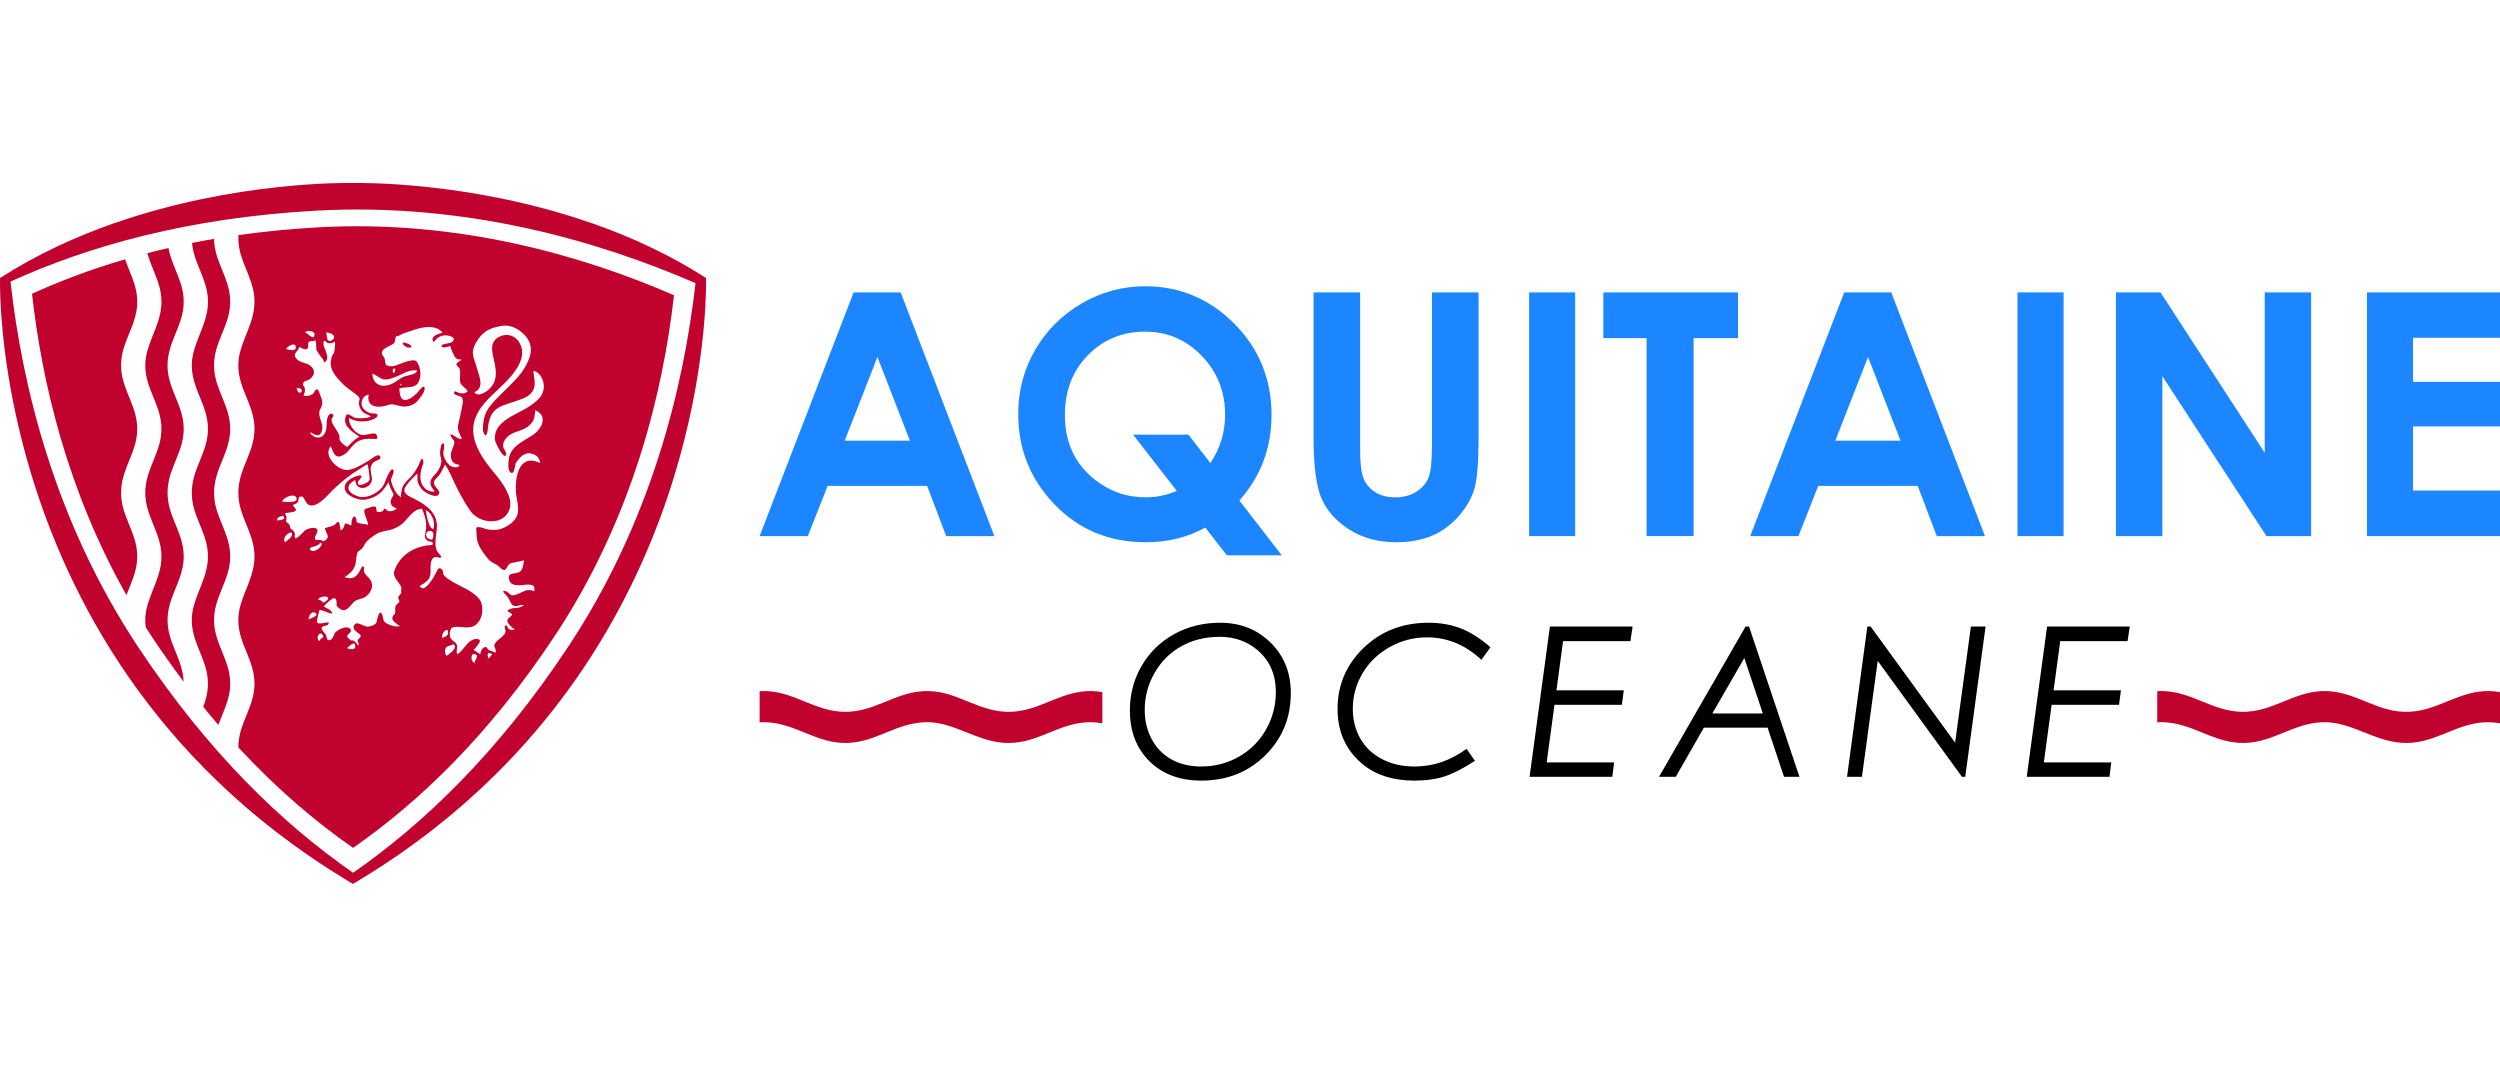 <?xml version="1.0" encoding="utf-8"?>
<!-- Generator: Adobe Illustrator 16.0.0, SVG Export Plug-In . SVG Version: 6.00 Build 0)  -->
<!DOCTYPE svg PUBLIC "-//W3C//DTD SVG 1.1//EN" "http://www.w3.org/Graphics/SVG/1.1/DTD/svg11.dtd">
<svg version="1.1" id="Calque_1" xmlns="http://www.w3.org/2000/svg" xmlns:xlink="http://www.w3.org/1999/xlink" x="0px" y="0px"
	 width="193.68px" height="82.651px" viewBox="0 0 193.68 82.651" enable-background="new 0 0 193.68 82.651" xml:space="preserve">
<g>
	<g>
		<g>
			<g>
				<path fill="#1B86FF" d="M66.131,22.652h3.644l7.261,18.881h-3.734l-1.477-3.89h-7.705l-1.537,3.89H58.85L66.131,22.652z
					 M67.976,27.659l-2.534,6.482h5.051L67.976,27.659z"/>
				<path fill="#1B86FF" d="M96.014,38.774l3.288,4.249h-4.255l-1.67-2.149c-1.38,0.757-2.917,1.136-4.613,1.136
					c-2.837,0-5.193-0.979-7.07-2.934c-1.875-1.954-2.813-4.285-2.813-6.989c0-1.805,0.436-3.463,1.31-4.973
					c0.874-1.511,2.074-2.71,3.602-3.6c1.529-0.89,3.171-1.336,4.926-1.336c2.68,0,4.982,0.968,6.903,2.899
					c1.923,1.936,2.884,4.294,2.884,7.075C98.505,34.709,97.674,36.917,96.014,38.774z M93.77,35.872
					c0.759-1.128,1.141-2.378,1.141-3.748c0-1.789-0.605-3.307-1.812-4.557c-1.207-1.249-2.667-1.873-4.381-1.873
					c-1.765,0-3.241,0.606-4.433,1.821c-1.191,1.217-1.785,2.76-1.785,4.635c0,2.086,0.75,3.738,2.249,4.954
					c1.175,0.95,2.508,1.424,3.999,1.424c0.857,0,1.664-0.168,2.417-0.501l-3.381-4.351h4.288L93.77,35.872z"/>
				<path fill="#1B86FF" d="M101.765,22.652h3.607v12.209c0,1.051,0.09,1.795,0.276,2.232c0.183,0.435,0.485,0.784,0.908,1.045
					c0.424,0.26,0.938,0.391,1.536,0.391c0.633,0,1.178-0.145,1.637-0.436c0.454-0.291,0.774-0.661,0.947-1.109
					c0.177-0.45,0.263-1.307,0.263-2.572V22.652h3.61V33.91c0,1.898-0.108,3.216-0.322,3.951c-0.216,0.736-0.624,1.446-1.225,2.132
					c-0.604,0.684-1.299,1.192-2.088,1.52c-0.786,0.331-1.704,0.496-2.747,0.496c-1.366,0-2.561-0.315-3.574-0.945
					c-1.015-0.629-1.738-1.417-2.175-2.362c-0.436-0.946-0.654-2.543-0.654-4.792V22.652z"/>
				<path fill="#1B86FF" d="M118.463,22.652h3.569v18.881h-3.569V22.652z"/>
				<path fill="#1B86FF" d="M124.215,22.652h10.433v3.542h-3.44v15.338h-3.645V26.195h-3.348V22.652z"/>
				<path fill="#1B86FF" d="M142.874,22.652h3.644l7.262,18.881h-3.733l-1.477-3.89h-7.705l-1.535,3.89h-3.737L142.874,22.652z
					 M144.72,27.659l-2.535,6.482h5.053L144.72,27.659z"/>
				<path fill="#1B86FF" d="M156.3,22.652h3.57v18.881h-3.57V22.652z"/>
				<path fill="#1B86FF" d="M163.927,22.652h3.449l8.076,12.424V22.652h3.595v18.881h-3.458l-8.067-12.388v12.388h-3.595V22.652z"/>
				<path fill="#1B86FF" d="M183.371,22.652h10.309v3.517h-6.739v3.413h6.739v3.454h-6.739v4.967h6.739v3.53h-10.309V22.652z"/>
			</g>
		</g>
		<g>
			<g>
				<path d="M94.523,48.245c1.567,0,2.875,0.515,3.915,1.544c1.042,1.028,1.564,2.329,1.564,3.904c0,1.914-0.662,3.523-1.982,4.827
					c-1.323,1.304-2.971,1.955-4.944,1.955c-1.678,0-3.022-0.502-4.03-1.505c-1.008-1.001-1.513-2.313-1.513-3.934
					c0-1.251,0.303-2.397,0.908-3.442c0.604-1.045,1.44-1.864,2.509-2.459C92.019,48.542,93.21,48.245,94.523,48.245z M94.5,49.336
					c-1.113,0-2.106,0.243-2.979,0.729c-0.875,0.486-1.564,1.175-2.074,2.069c-0.511,0.892-0.763,1.842-0.763,2.851
					c0,0.857,0.183,1.622,0.553,2.301c0.369,0.679,0.88,1.197,1.532,1.556c0.65,0.36,1.418,0.54,2.3,0.54
					c1.043,0,2.013-0.253,2.904-0.756c0.893-0.505,1.592-1.205,2.102-2.101c0.51-0.895,0.767-1.862,0.767-2.903
					c0-1.38-0.484-2.474-1.45-3.28C96.588,49.672,95.625,49.336,94.5,49.336z"/>
				<path d="M115.469,50.144l-0.703,0.975c-1.235-1.162-2.644-1.742-4.221-1.742c-1.028,0-1.991,0.25-2.886,0.753
					c-0.894,0.502-1.593,1.177-2.098,2.027c-0.503,0.852-0.756,1.765-0.756,2.741c0,0.872,0.195,1.645,0.582,2.321
					c0.388,0.678,0.949,1.207,1.682,1.59c0.732,0.384,1.574,0.574,2.518,0.574c1.441,0,2.784-0.456,4.03-1.369l0.649,0.926
					c-0.925,0.603-1.719,1.011-2.386,1.221c-0.662,0.21-1.431,0.314-2.302,0.314c-1.609,0-2.921-0.403-3.936-1.21
					c-1.345-1.082-2.019-2.527-2.019-4.332c0-1.861,0.674-3.442,2.019-4.741c1.348-1.298,3.021-1.947,5.021-1.947
					c0.913,0,1.743,0.143,2.494,0.432C113.907,48.964,114.677,49.454,115.469,50.144z"/>
				<path d="M126.48,48.538l-0.168,1.131h-5.217l-0.515,3.815h5.218l-0.149,1.117h-5.22l-0.604,4.463h5.222l-0.135,1.117h-6.413
					l1.576-11.644H126.48z"/>
				<path d="M135.502,48.538l3.905,11.644h-1.195l-1.274-3.808h-4.935l-2.178,3.808h-1.3l6.709-11.644H135.502z M135.134,50.98
					l-2.478,4.296h3.915L135.134,50.98z"/>
				<path d="M152.69,48.538h1.137l-1.576,11.644h-0.253l-6.527-8.983l-1.223,8.983h-1.155l1.575-11.644h0.254l6.544,8.996
					L152.69,48.538z"/>
				<path d="M164.995,48.538l-0.167,1.131h-5.217l-0.516,3.815h5.219l-0.15,1.117h-5.22l-0.604,4.463h5.222l-0.133,1.117h-6.414
					l1.576-11.644H164.995z"/>
			</g>
		</g>
		<g>
			<path fill="#C2022E" d="M85.403,53.62c0,0.804,0,1.609,0,2.413c-0.558-0.098-1.131-0.109-1.693-0.028
				c-0.522,0.074-1.032,0.224-1.526,0.404c-0.903,0.331-1.772,0.76-2.711,0.986c-0.561,0.136-1.14,0.193-1.716,0.151
				c-0.56-0.04-1.112-0.172-1.645-0.348c-0.934-0.303-1.822-0.742-2.767-1.016c-0.534-0.153-1.09-0.247-1.647-0.231
				c-0.539,0.012-1.074,0.111-1.591,0.265c-1.005,0.299-1.941,0.792-2.951,1.087c-0.48,0.143-0.977,0.235-1.479,0.252
				c-0.569,0.022-1.137-0.055-1.687-0.204c-1.007-0.269-1.938-0.756-2.929-1.075c-0.712-0.234-1.463-0.365-2.212-0.317
				c-0.001-0.803,0-1.608,0-2.412c0.705-0.046,1.415,0.067,2.088,0.277c0.966,0.297,1.87,0.763,2.839,1.054
				c0.542,0.163,1.107,0.266,1.675,0.268c0.548,0.007,1.095-0.082,1.623-0.23c0.99-0.277,1.909-0.756,2.888-1.066
				c0.507-0.162,1.032-0.274,1.564-0.304c0.552-0.032,1.107,0.03,1.644,0.162c0.967,0.236,1.86,0.686,2.794,1.019
				c0.502,0.18,1.02,0.32,1.551,0.383c0.544,0.065,1.1,0.044,1.636-0.058c0.507-0.095,0.999-0.256,1.477-0.44
				c0.55-0.209,1.089-0.448,1.643-0.646c0.481-0.171,0.976-0.312,1.484-0.378C84.301,53.51,84.859,53.524,85.403,53.62"/>
			<path fill="#C2022E" d="M193.68,53.62c0,0.804,0,1.609,0,2.413c-0.56-0.098-1.132-0.109-1.693-0.028
				c-0.523,0.074-1.031,0.224-1.523,0.404c-0.903,0.331-1.775,0.76-2.714,0.986c-0.559,0.136-1.141,0.193-1.714,0.151
				c-0.563-0.04-1.113-0.172-1.647-0.348c-0.935-0.303-1.819-0.742-2.767-1.016c-0.535-0.153-1.09-0.247-1.646-0.231
				c-0.539,0.012-1.073,0.111-1.59,0.265c-1.007,0.299-1.944,0.792-2.949,1.087c-0.483,0.143-0.981,0.235-1.483,0.252
				c-0.567,0.022-1.136-0.055-1.683-0.204c-1.01-0.269-1.94-0.756-2.932-1.075c-0.71-0.234-1.461-0.365-2.213-0.317
				c0-0.803,0-1.608,0-2.412c0.707-0.046,1.415,0.067,2.09,0.277c0.966,0.297,1.87,0.763,2.837,1.054
				c0.544,0.163,1.106,0.266,1.675,0.268c0.55,0.007,1.097-0.082,1.623-0.23c0.991-0.277,1.909-0.756,2.888-1.066
				c0.508-0.162,1.032-0.274,1.565-0.304c0.551-0.032,1.107,0.03,1.644,0.162c0.967,0.236,1.86,0.686,2.796,1.019
				c0.502,0.18,1.02,0.32,1.551,0.383c0.543,0.065,1.097,0.044,1.637-0.058c0.505-0.095,0.995-0.256,1.476-0.44
				c0.551-0.209,1.089-0.448,1.642-0.646c0.48-0.171,0.976-0.312,1.483-0.378C192.577,53.51,193.137,53.524,193.68,53.62"/>
		</g>
	</g>
	<g>
		<path fill="#C2022E" d="M54.698,21.536c-2.869-1.842-5.911-3.224-8.884-4.261c0,0.002,0,0.005,0,0.006
			c-9.3-3.244-17.929-3.113-18.463-3.103c-0.533-0.01-9.162-0.141-18.463,3.103c0-0.001,0-0.004,0.001-0.006
			c-2.974,1.038-6.015,2.419-8.884,4.261c0,0,0,0.002,0,0.006c0,0-0.001,0.001-0.002,0.001c0,0-0.125,3.94,1.049,9.763
			c0.001-0.001,0.002-0.002,0.003-0.002c1.716,8.507,6.207,21.029,17.915,31.16c0,0.001,0,0.003-0.001,0.003
			c0.076,0.065,0.155,0.129,0.231,0.195c0.163,0.14,0.326,0.278,0.491,0.415c0.126,0.105,0.253,0.212,0.381,0.315
			c0.207,0.172,0.416,0.341,0.627,0.509c0.131,0.104,0.265,0.21,0.398,0.313c0.162,0.125,0.325,0.252,0.489,0.378
			c0.188,0.144,0.378,0.286,0.57,0.429c0.14,0.105,0.28,0.209,0.421,0.313c0.217,0.159,0.438,0.317,0.658,0.474
			c0.141,0.101,0.283,0.203,0.426,0.301c0.167,0.116,0.334,0.231,0.504,0.347c0.208,0.142,0.42,0.284,0.632,0.425
			c0.17,0.112,0.342,0.225,0.514,0.337c0.142,0.092,0.285,0.182,0.427,0.271c0.256,0.164,0.516,0.326,0.777,0.486
			c0.127,0.078,0.255,0.156,0.383,0.233c0.14,0.085,0.277,0.17,0.418,0.254l0.031,0.015l0,0h0.001l0.03-0.015
			c0.139-0.081,0.272-0.164,0.408-0.247c0.133-0.081,0.267-0.162,0.399-0.244c0.257-0.156,0.512-0.314,0.765-0.476
			c0.146-0.094,0.292-0.185,0.436-0.279c0.172-0.111,0.344-0.224,0.514-0.336c0.21-0.14,0.417-0.279,0.624-0.419
			c0.173-0.116,0.343-0.235,0.514-0.353c0.142-0.1,0.283-0.199,0.424-0.301c0.221-0.156,0.441-0.314,0.657-0.474
			c0.143-0.104,0.285-0.207,0.425-0.313c0.188-0.14,0.375-0.28,0.559-0.421c0.168-0.13,0.336-0.258,0.502-0.389
			c0.131-0.103,0.261-0.205,0.389-0.308c0.215-0.171,0.429-0.343,0.64-0.517c0.122-0.102,0.242-0.199,0.362-0.3
			c0.186-0.156,0.37-0.312,0.552-0.468c0.06-0.053,0.123-0.103,0.182-0.153c0,0-0.001,0-0.002-0.002
			C55.46,45.395,54.698,21.536,54.698,21.536z M10.69,50.105c-6.471-9.762-8.981-20.25-9.876-28.292
			c6.097-2.771,13.785-4.938,23.667-5.492c11.616-0.649,21.903,2.359,29.4,5.615c-0.907,8.026-3.424,18.458-9.861,28.168
			c-5.461,8.239-11.214,13.72-16.665,17.512C21.903,63.825,16.151,58.344,10.69,50.105z"/>
		<g>
			<path fill="#C2022E" d="M17.835,53.097c0.015-0.457-0.051-0.913-0.175-1.354c-0.223-0.808-0.62-1.554-0.862-2.355
				c-0.121-0.391-0.2-0.801-0.212-1.209c-0.016-0.43,0.04-0.857,0.148-1.269c0.198-0.769,0.562-1.479,0.816-2.227
				c0.127-0.377,0.226-0.765,0.266-1.163c0.046-0.447,0.014-0.901-0.084-1.343c-0.167-0.767-0.52-1.476-0.789-2.21
				c-0.139-0.378-0.255-0.768-0.314-1.166c-0.02-0.132-0.032-0.267-0.038-0.402c0,0,0,0-0.001,0c-0.001-0.015,0-0.033-0.001-0.05
				c-0.003-0.092-0.005-0.183-0.003-0.275c0.001-0.073,0.006-0.145,0.011-0.219c0.004-0.037,0.007-0.073,0.01-0.111
				c0.031-0.311,0.093-0.619,0.183-0.917c0.229-0.771,0.604-1.488,0.834-2.257c0.119-0.392,0.197-0.799,0.21-1.209
				c0.015-0.456-0.051-0.912-0.175-1.351c-0.223-0.81-0.62-1.555-0.862-2.358c-0.121-0.391-0.2-0.798-0.212-1.208
				c-0.016-0.428,0.04-0.857,0.148-1.27c0.198-0.768,0.562-1.477,0.816-2.225c0.127-0.378,0.226-0.766,0.266-1.162
				c0.046-0.451,0.014-0.904-0.084-1.346c-0.167-0.768-0.52-1.475-0.789-2.21c-0.139-0.375-0.255-0.766-0.314-1.163
				c-0.028-0.187-0.04-0.375-0.042-0.563c-0.578,0.097-1.147,0.204-1.707,0.315c0.006,0.065,0.011,0.129,0.019,0.193
				c0.056,0.407,0.171,0.806,0.31,1.19c0.267,0.728,0.614,1.427,0.789,2.185c0.104,0.443,0.141,0.903,0.099,1.355
				c-0.037,0.43-0.143,0.853-0.281,1.262c-0.241,0.73-0.585,1.423-0.791,2.166c-0.114,0.417-0.18,0.849-0.163,1.282
				c0.016,0.417,0.098,0.829,0.221,1.224c0.233,0.764,0.606,1.477,0.829,2.243c0.125,0.423,0.204,0.863,0.2,1.306
				c0.004,0.435-0.071,0.866-0.191,1.281c-0.226,0.779-0.604,1.5-0.841,2.273c-0.067,0.218-0.118,0.446-0.157,0.671l0,0
				c-0.015,0.088-0.026,0.177-0.036,0.265c-0.004,0.047-0.009,0.091-0.012,0.137c-0.005,0.067-0.01,0.131-0.012,0.199
				c-0.002,0.114-0.002,0.23,0.003,0.346l0,0c0.007,0.115,0.017,0.234,0.032,0.351c0.056,0.406,0.171,0.804,0.31,1.189
				c0.267,0.728,0.614,1.427,0.789,2.186c0.104,0.441,0.141,0.902,0.099,1.354c-0.037,0.431-0.143,0.851-0.281,1.261
				c-0.241,0.729-0.585,1.424-0.791,2.165c-0.114,0.415-0.18,0.853-0.163,1.284c0.016,0.416,0.098,0.825,0.221,1.224
				c0.233,0.764,0.606,1.477,0.829,2.243c0.125,0.422,0.204,0.861,0.2,1.305c0.004,0.436-0.071,0.866-0.191,1.281
				c-0.05,0.175-0.109,0.346-0.173,0.514c0.391,0.482,0.783,0.952,1.174,1.409c0.224-0.625,0.512-1.225,0.703-1.861
				C17.744,53.913,17.822,53.506,17.835,53.097z"/>
			<path fill="#C2022E" d="M10.604,43.598c0.051-0.426,0.034-0.857-0.046-1.276c-0.074-0.393-0.199-0.774-0.343-1.15
				c-0.164-0.428-0.349-0.847-0.503-1.277c-0.133-0.375-0.243-0.761-0.294-1.155c-0.032-0.229-0.042-0.461-0.035-0.691
				c0.002-0.064,0.007-0.129,0.012-0.193c0.003-0.045,0.006-0.094,0.012-0.139c0.033-0.319,0.1-0.635,0.194-0.942
				c0.231-0.754,0.595-1.456,0.822-2.21c0.127-0.423,0.207-0.862,0.209-1.307c0.004-0.425-0.064-0.85-0.18-1.263
				c-0.216-0.771-0.588-1.487-0.83-2.249c-0.126-0.395-0.215-0.803-0.236-1.218c-0.025-0.431,0.022-0.863,0.125-1.28
				c0.185-0.751,0.536-1.45,0.794-2.177c0.139-0.392,0.25-0.794,0.299-1.207c0.051-0.425,0.034-0.856-0.046-1.277
				c-0.074-0.395-0.199-0.775-0.343-1.149c-0.164-0.426-0.349-0.848-0.503-1.278c-0.008-0.024-0.015-0.047-0.023-0.071
				c-2.64,0.771-5.033,1.679-7.209,2.667c0.743,6.674,2.674,15.143,7.316,23.347c0.166-0.436,0.353-0.861,0.509-1.299
				C10.444,44.414,10.555,44.011,10.604,43.598z"/>
			<path fill="#C2022E" d="M13.174,49.324c-0.111-0.383-0.182-0.78-0.191-1.174c-0.015-0.456,0.055-0.914,0.178-1.352
				c0.211-0.752,0.572-1.452,0.814-2.196c0.125-0.382,0.216-0.772,0.247-1.174c0.036-0.452-0.008-0.906-0.114-1.345
				c-0.176-0.739-0.516-1.422-0.774-2.133c-0.139-0.378-0.253-0.767-0.311-1.168c-0.018-0.127-0.029-0.254-0.036-0.382
				c0-0.002,0-0.005,0-0.006c-0.005-0.117-0.006-0.233-0.002-0.351c0-0.063,0.004-0.125,0.009-0.189
				c0.005-0.05,0.01-0.105,0.016-0.155c0.038-0.345,0.113-0.684,0.22-1.012c0.246-0.766,0.621-1.486,0.833-2.261
				c0.118-0.43,0.183-0.876,0.168-1.324c-0.012-0.406-0.087-0.81-0.205-1.2c-0.235-0.789-0.623-1.523-0.854-2.313
				c-0.111-0.383-0.182-0.776-0.191-1.174c-0.015-0.456,0.055-0.912,0.178-1.351c0.211-0.753,0.572-1.454,0.814-2.197
				c0.125-0.379,0.216-0.773,0.247-1.172c0.036-0.452-0.008-0.907-0.114-1.345c-0.176-0.739-0.516-1.423-0.774-2.135
				c-0.12-0.326-0.218-0.659-0.28-1.001c-0.555,0.125-1.1,0.26-1.635,0.4c0.056,0.205,0.122,0.411,0.197,0.613
				c0.256,0.702,0.591,1.381,0.766,2.111c0.107,0.437,0.151,0.887,0.119,1.336c-0.031,0.439-0.133,0.866-0.271,1.282
				c-0.237,0.729-0.579,1.418-0.792,2.156c-0.12,0.416-0.192,0.848-0.18,1.282c0.008,0.42,0.086,0.838,0.207,1.239
				c0.232,0.784,0.618,1.514,0.847,2.297c0.109,0.374,0.182,0.762,0.194,1.154c0.016,0.442-0.043,0.885-0.158,1.313
				c-0.208,0.785-0.588,1.509-0.837,2.281c-0.084,0.253-0.147,0.513-0.192,0.777h0.001c-0.013,0.078-0.023,0.16-0.032,0.241
				c-0.007,0.051-0.013,0.106-0.016,0.159c-0.004,0.062-0.009,0.123-0.011,0.185c-0.003,0.119-0.005,0.241,0.002,0.362
				c0.008,0.124,0.018,0.249,0.036,0.373c0.058,0.406,0.174,0.802,0.316,1.186c0.256,0.703,0.591,1.382,0.766,2.114
				c0.107,0.435,0.151,0.887,0.119,1.337c-0.031,0.437-0.133,0.867-0.271,1.279c-0.237,0.729-0.579,1.419-0.792,2.158
				c-0.12,0.413-0.192,0.847-0.18,1.279c0.002,0.161,0.019,0.317,0.041,0.475c0.143,0.225,0.288,0.449,0.435,0.672
				c0.825,1.246,1.657,2.422,2.496,3.537c-0.015-0.398-0.088-0.793-0.203-1.175C13.793,50.848,13.406,50.113,13.174,49.324z"/>
			<path fill="#C2022E" d="M31.5,26.588c-0.087-0.025-0.182-0.059-0.273-0.04c-0.046,0.017-0.021,0.07-0.009,0.103
				c0.068,0.145,0.225,0.223,0.371,0.265c0.08,0.018,0.173,0.035,0.248-0.01c0.046-0.029,0.042-0.094,0.005-0.127
				C31.751,26.683,31.623,26.633,31.5,26.588z"/>
			<path fill="#C2022E" d="M24.661,17.611c-2.174,0.123-4.233,0.327-6.189,0.603c-0.014,0.262-0.008,0.526,0.027,0.785
				c0.056,0.419,0.175,0.829,0.321,1.225c0.267,0.729,0.615,1.429,0.786,2.189c0.102,0.449,0.136,0.914,0.09,1.373
				c-0.041,0.415-0.144,0.822-0.276,1.219c-0.242,0.725-0.582,1.416-0.789,2.152c-0.115,0.413-0.182,0.839-0.167,1.267
				c0.013,0.415,0.09,0.824,0.209,1.218c0.235,0.781,0.617,1.508,0.846,2.291c0.123,0.419,0.199,0.855,0.196,1.295
				c0.003,0.439-0.071,0.875-0.196,1.296c-0.221,0.756-0.584,1.459-0.82,2.209c-0.075,0.233-0.132,0.477-0.173,0.721
				c0,0,0,0,0.001,0c-0.037,0.201-0.056,0.402-0.061,0.607c-0.001,0.036,0.001,0.072,0.001,0.107c0,0.188,0.006,0.378,0.032,0.563
				c0.056,0.421,0.175,0.829,0.321,1.226c0.267,0.729,0.615,1.43,0.786,2.191c0.102,0.447,0.136,0.912,0.09,1.371
				c-0.041,0.413-0.144,0.823-0.276,1.22c-0.242,0.724-0.582,1.414-0.789,2.149c-0.115,0.414-0.182,0.842-0.167,1.271
				c0.013,0.412,0.09,0.821,0.209,1.217c0.235,0.781,0.617,1.508,0.846,2.291c0.123,0.418,0.199,0.855,0.196,1.294
				c0.003,0.439-0.071,0.876-0.196,1.297c-0.221,0.756-0.584,1.458-0.82,2.208c-0.147,0.464-0.237,0.944-0.236,1.433
				c2.986,3.229,5.984,5.766,8.892,7.788c5.108-3.556,10.5-8.692,15.619-16.414c6.032-9.103,8.393-18.877,9.242-26.4
				C45.188,19.822,35.547,17.001,24.661,17.611z M29.373,29.23c0.113,0.071,0.233,0.142,0.37,0.16
				c0.284,0.046,0.561-0.066,0.824-0.16c0.349-0.121,0.665-0.322,1.014-0.443c0.232-0.083,0.483-0.118,0.731-0.092
				c-0.006,0.104-0.088,0.183-0.176,0.229c-0.303,0.164-0.669,0.148-0.971,0.315c-0.286,0.147-0.524,0.372-0.818,0.504
				c-0.214,0.098-0.45,0.156-0.688,0.141c-0.183-0.01-0.367-0.077-0.503-0.201c-0.209-0.182-0.307-0.463-0.316-0.735
				C29.036,29.003,29.2,29.129,29.373,29.23z M30.447,28.577c0.061-0.012,0.122-0.016,0.184-0.022
				c-0.021,0.108-0.041,0.217-0.063,0.326c-0.047-0.001-0.1-0.008-0.12-0.055C30.412,28.748,30.43,28.659,30.447,28.577z
				 M31.124,29.823c-0.045,0.025-0.102,0.029-0.139-0.012c0.013-0.031,0.028-0.063,0.047-0.091
				C31.064,29.753,31.099,29.784,31.124,29.823z M28.316,30.662c0.076-0.051,0.162-0.081,0.25-0.097
				c-0.042,0.197-0.054,0.412,0.042,0.597c0.076,0.155,0.231,0.256,0.393,0.302c0.246,0.072,0.507,0.051,0.753,0
				c0.184-0.037,0.353-0.129,0.54-0.136c0.373-0.018,0.714,0.192,1.087,0.17c0.36-0.023,0.732-0.16,0.965-0.446
				c0.178-0.202,0.35-0.414,0.471-0.656c0.054-0.114,0.105-0.246,0.071-0.372c-0.009-0.047-0.058-0.085-0.104-0.061
				c-0.094,0.038-0.162,0.118-0.231,0.19c-0.109,0.115-0.191,0.254-0.308,0.361c-0.136,0.131-0.285,0.247-0.449,0.342
				c-0.115,0.064-0.242,0.119-0.376,0.128c-0.1,0.009-0.206-0.017-0.275-0.09c-0.091-0.09-0.13-0.215-0.157-0.334
				c-0.032-0.153-0.038-0.31-0.051-0.463c0.37-0.121,0.773-0.045,1.141-0.182c0.148-0.056,0.278-0.165,0.344-0.313
				c0.249-0.493,0.167-1.105-0.116-1.566c-0.088-0.131-0.267-0.128-0.407-0.115c-0.417,0.054-0.801,0.234-1.189,0.381
				c-0.164,0.058-0.34,0.084-0.513,0.072c-0.112-0.01-0.238-0.046-0.301-0.147c-0.101-0.167-0.027-0.385-0.145-0.544
				c-0.076-0.096-0.16-0.197-0.168-0.323c-0.01-0.128,0.074-0.238,0.168-0.314c0.178-0.142,0.392-0.226,0.589-0.334
				c0.078-0.046,0.163-0.089,0.215-0.165c0.066-0.156,0.062-0.331,0.118-0.489c0.225,0.008,0.398-0.163,0.602-0.23
				c0.535-0.181,1.063-0.399,1.625-0.473c0.36-0.042,0.744-0.029,1.069,0.146c0.122,0.064,0.23,0.154,0.313,0.265
				c-0.108,0.064-0.241,0.072-0.357,0.121c-0.138,0.051-0.277,0.124-0.369,0.245c-0.065,0.084-0.059,0.201-0.018,0.296
				c0.011,0.034,0.059,0.068,0.092,0.033c0.142-0.14,0.268-0.31,0.455-0.394c0.235-0.101,0.504-0.111,0.748-0.041
				c0.101,0.032,0.211,0.068,0.283,0.151c0.048,0.054,0.048,0.14,0.01,0.199c-0.056,0.085-0.141,0.155-0.238,0.178
				c-0.185,0.055-0.376,0.072-0.559,0.132c-0.045,0.018-0.099,0.034-0.12,0.08c-0.01,0.08,0.057,0.15,0.136,0.15
				c0.188,0.014,0.367-0.064,0.549-0.104c0.04,0.196,0.117,0.386,0.208,0.565c0.073,0.138,0.122,0.304,0.253,0.398
				c0.116,0.083,0.266,0.068,0.402,0.083c-0.102,0.106-0.25,0.155-0.347,0.267c-0.039,0.041-0.058,0.106-0.027,0.156
				c0.054,0.105,0.173,0.164,0.218,0.277c0.124,0.366-0.041,0.763,0.074,1.132c0.127,0.228,0.372,0.356,0.526,0.561
				c0.014,0.024,0.036,0.058,0.012,0.082c-0.095,0.096-0.231,0.147-0.366,0.147c-0.189,0.002-0.37-0.071-0.541-0.147
				c-0.026-0.012-0.06-0.027-0.086-0.006c-0.062,0.049-0.057,0.157,0.002,0.208c0.08,0.073,0.189,0.103,0.292,0.133
				c0.086,0.026,0.186,0.046,0.25,0.117c0.073,0.078,0.091,0.188,0.095,0.29c0.002,0.22-0.063,0.429-0.102,0.643
				c-0.072,0.369-0.148,0.734-0.24,1.099c-0.04,0.137-0.054,0.282-0.031,0.424c0.043,0.273,0.193,0.508,0.296,0.761
				c-0.158,0.033-0.303-0.056-0.435-0.133c-0.125-0.07-0.238-0.167-0.375-0.215c-0.059-0.021-0.084,0.056-0.065,0.099
				c0.07,0.194,0.272,0.319,0.298,0.53c-0.031,0.235-0.157,0.445-0.223,0.673c-0.063,0.203-0.076,0.425-0.008,0.63
				c0.044,0.132,0.132,0.251,0.255,0.32c0.115,0.065,0.254,0.072,0.374,0.132c-0.032,0.069-0.092,0.125-0.168,0.147
				c-0.149,0.041-0.31,0.006-0.452-0.051c-0.129-0.048-0.23-0.15-0.316-0.253c-0.133-0.167-0.23-0.358-0.29-0.561
				c-0.022-0.082-0.044-0.165-0.033-0.249c0.019-0.186,0.066-0.367,0.073-0.554c0-0.054,0-0.114-0.036-0.155
				c-0.063-0.035-0.131,0.014-0.161,0.068c-0.069,0.117-0.089,0.252-0.106,0.384c-0.018,0.168-0.038,0.345,0.005,0.515
				c0.036,0.152,0.087,0.311,0.07,0.471c-0.026,0.297-0.18,0.563-0.352,0.796c-0.147,0.203-0.364,0.356-0.454,0.596
				c-0.063,0.171-0.043,0.374,0.047,0.533c0.07,0.128,0.172,0.232,0.249,0.355c-0.215,0.027-0.442-0.016-0.623-0.139
				c-0.284-0.188-0.45-0.52-0.485-0.852c-0.027-0.313,0.041-0.625,0.126-0.923c0.032-0.129,0.116-0.247,0.103-0.386
				c-0.007-0.081-0.021-0.171-0.083-0.23c-0.06-0.035-0.097,0.049-0.115,0.092c-0.208,0.538-0.501,1.049-0.919,1.451
				c-0.175,0.161-0.343,0.339-0.454,0.555c-0.089,0.17-0.117,0.36-0.15,0.549c-0.014,0.11-0.041,0.228-0.001,0.338
				c-0.225-0.134-0.39-0.346-0.512-0.572c-0.111-0.208-0.194-0.429-0.259-0.654c-0.018-0.058-0.018-0.121-0.005-0.182
				c0.037-0.179,0.145-0.334,0.183-0.514c0.017-0.083,0.011-0.178-0.048-0.242c-0.029-0.032-0.074-0.017-0.103,0.007
				c-0.059,0.046-0.102,0.109-0.143,0.172c-0.088,0.141-0.162,0.292-0.229,0.443c-0.091,0.208-0.15,0.428-0.267,0.624
				c-0.141,0.235-0.356,0.416-0.585,0.561c-0.282,0.177-0.601,0.31-0.935,0.333c-0.152,0.013-0.307-0.009-0.451-0.061
				c-0.198-0.07-0.395-0.159-0.551-0.302c-0.094-0.084-0.173-0.197-0.181-0.329c-0.007-0.116,0.044-0.228,0.117-0.317
				c0.112-0.135,0.259-0.233,0.411-0.319c0.01,0.165,0.055,0.34,0.175,0.463c0.115,0.125,0.294,0.177,0.46,0.156
				c0.3-0.033,0.578-0.26,0.644-0.559c0.046-0.184-0.013-0.369-0.044-0.55c-0.037-0.201-0.073-0.414,0.003-0.61
				c0.07-0.178,0.218-0.327,0.401-0.388c0.117-0.046,0.265-0.087,0.313-0.215c0.045-0.115-0.08-0.223-0.189-0.21
				c-0.125,0.014-0.233,0.087-0.338,0.154c-0.353,0.257-0.727,0.483-1.116,0.68c-0.305,0.158-0.628,0.31-0.977,0.308
				c-0.32-0.007-0.609-0.177-0.85-0.374c-0.257-0.222-0.479-0.51-0.546-0.847c-0.046-0.227,0.022-0.466,0.177-0.634
				c0.041,0.167,0.125,0.326,0.196,0.485c0.06,0.14,0.165,0.274,0.317,0.319c0.149,0.04,0.294-0.037,0.426-0.098
				c0.259-0.123,0.434-0.354,0.612-0.571c0.196-0.24,0.426-0.472,0.723-0.582c0.38-0.151,0.798-0.117,1.197-0.098
				c0.059,0.008,0.124-0.028,0.132-0.092c0.012-0.155-0.099-0.343-0.27-0.34c-0.268,0.01-0.525,0.105-0.792,0.125
				c-0.313,0.005-0.591-0.192-0.785-0.422c-0.208-0.251-0.365-0.563-0.355-0.896c0.152,0.073,0.307,0.145,0.47,0.192
				c0.28,0.081,0.578,0.086,0.866,0.052c0.202-0.021,0.399-0.082,0.583-0.167c0.101-0.051,0.21-0.105,0.272-0.204
				c0.041-0.06,0.029-0.149-0.038-0.184c-0.162-0.084-0.351-0.012-0.519-0.073c-0.272-0.089-0.535-0.28-0.624-0.562
				C27.954,31.162,28.063,30.822,28.316,30.662z M25.767,25.913c0.067,0.059,0.139,0.144,0.114,0.238
				c-0.031,0.113-0.129,0.197-0.234,0.238c-0.091,0.037-0.22,0.031-0.268-0.068c-0.089-0.178-0.037-0.393-0.132-0.571
				C25.424,25.78,25.622,25.792,25.767,25.913z M24.113,25.666c0.094,0.019,0.197,0.065,0.24,0.157
				c0.038,0.096,0.008,0.209-0.051,0.291c-0.052,0.029-0.11,0.001-0.158-0.021c-0.188-0.1-0.344-0.249-0.514-0.376
				C23.778,25.644,23.953,25.633,24.113,25.666z M23.65,27.057c0.081,0.009,0.167-0.029,0.203-0.107
				c0.064-0.125-0.001-0.269,0.039-0.401c0.02-0.066,0.086-0.107,0.154-0.113c0.093-0.011,0.2,0.017,0.285-0.038
				c0.031-0.014,0.07-0.047,0.102-0.016c0.03,0.035,0.038,0.081,0.046,0.123c0.027,0.186,0.007,0.372,0.027,0.556
				c0.004,0.05,0.035,0.091,0.06,0.132c0.135,0.228,0.283,0.451,0.461,0.647c0.064,0.05,0.015,0.148,0.074,0.205
				c0.036,0.037,0.091,0.005,0.12-0.026c0.098-0.1,0.147-0.246,0.128-0.384c-0.022-0.2-0.096-0.389-0.17-0.578
				c-0.048-0.126-0.115-0.251-0.117-0.389c-0.001-0.084-0.01-0.177,0.039-0.25c0.045-0.048,0.105,0.006,0.141,0.041
				c0.064,0.072,0.151,0.126,0.248,0.135c0.163,0.018,0.317-0.05,0.461-0.119c0.019,0.171,0,0.342-0.017,0.511
				c-0.014,0.116-0.028,0.234-0.062,0.347c-0.018,0.059-0.076,0.09-0.103,0.146c-0.096,0.168-0.114,0.364-0.141,0.551
				c-0.045,0.339,0.092,0.672,0.276,0.952c0.198,0.301,0.452,0.559,0.708,0.811c0.216,0.227,0.487,0.387,0.732,0.577
				c0.156,0.119,0.316,0.237,0.448,0.383c0.037,0.047,0.089,0.106,0.063,0.172c-0.048,0.164-0.061,0.34-0.021,0.509
				c0.045,0.192,0.155,0.367,0.297,0.5c0.175,0.155,0.427,0.176,0.596,0.337c-0.353,0.154-0.748,0.144-1.123,0.115
				c-0.237-0.01-0.393-0.225-0.615-0.284c-0.065-0.019-0.136,0.017-0.167,0.074c-0.106,0.204-0.123,0.452-0.034,0.665
				c0.101,0.244,0.295,0.432,0.497,0.592c0.178,0.142,0.369,0.265,0.556,0.394c-0.352,0.208-0.65,0.488-0.919,0.792
				c-0.13-0.035-0.237-0.123-0.337-0.21c-0.108-0.096-0.214-0.202-0.274-0.338c-0.032-0.064,0.002-0.135-0.002-0.204
				c-0.007-0.118-0.054-0.232-0.11-0.335c-0.128-0.241-0.303-0.454-0.428-0.697c-0.063-0.128-0.117-0.285-0.056-0.423
				c0.022-0.064,0.087-0.103,0.113-0.165c0.033-0.122-0.107-0.233-0.221-0.193c-0.112,0.037-0.174,0.15-0.213,0.256
				c-0.134,0.347-0.047,0.733-0.16,1.086c-0.051,0.16-0.139,0.316-0.281,0.411c-0.12,0.083-0.273,0.106-0.415,0.083
				c-0.156-0.015-0.283-0.119-0.4-0.215c-0.05-0.047-0.131-0.119-0.081-0.192c0.144,0.092,0.291,0.188,0.46,0.227
				c0.099,0.024,0.21,0.002,0.284-0.072c0.095-0.096,0.132-0.229,0.159-0.358c0.048-0.222-0.026-0.444-0.089-0.656
				c-0.069-0.233-0.161-0.467-0.133-0.713c0.013-0.14,0.11-0.247,0.156-0.373c0.099-0.22,0.102-0.478,0.004-0.698
				c-0.102-0.222-0.152-0.466-0.278-0.677c-0.095,0-0.201,0.033-0.234,0.132c-0.045,0.124-0.134,0.229-0.255,0.282
				c-0.188,0.092-0.416,0.14-0.615,0.06c0.099-0.198,0.155-0.444,0.064-0.656c-0.026-0.079-0.122-0.13-0.107-0.224
				c0.013-0.099,0.073-0.208,0.176-0.229c0.271-0.062,0.525-0.241,0.634-0.501c0.053-0.127,0.054-0.273-0.001-0.397
				c-0.07-0.162-0.204-0.291-0.358-0.374c-0.222-0.121-0.479-0.152-0.702-0.268c-0.143-0.073-0.271-0.186-0.346-0.329
				c-0.048-0.09-0.043-0.201,0.009-0.288c0.099-0.164,0.256-0.296,0.3-0.492C23.332,26.956,23.481,27.043,23.65,27.057z
				 M23.162,30.417c-0.126-0.07-0.155-0.23-0.178-0.358c0.129,0.005,0.29,0.006,0.373,0.124
				C23.437,30.301,23.293,30.484,23.162,30.417z M22.564,26.725c0.088-0.033,0.197-0.063,0.282-0.006
				c0.079,0.064,0.074,0.178,0.058,0.267c-0.011,0.081-0.087,0.126-0.163,0.133c-0.201,0.02-0.393-0.054-0.59-0.068
				C22.247,26.9,22.399,26.793,22.564,26.725z M22.114,38.573c0.152-0.096,0.325-0.165,0.507-0.179
				c0.105-0.008,0.228,0.006,0.299,0.097c0.052,0.069,0.093,0.174,0.035,0.254c-0.073,0.085-0.19,0.105-0.294,0.123
				c-0.269,0.036-0.541,0.014-0.81-0.006C21.893,38.731,22.004,38.644,22.114,38.573z M21.917,40.237
				c-0.143,0.058-0.299,0.051-0.444,0.091c-0.014-0.071-0.002-0.154,0.055-0.205c0.109-0.1,0.261-0.124,0.397-0.17
				c0.042,0.053,0.094,0.109,0.091,0.181C22.013,40.185,21.961,40.22,21.917,40.237z M22.626,41.398
				c-0.012,0.143-0.114,0.25-0.213,0.343c-0.107,0.097-0.223,0.184-0.337,0.271c-0.074-0.103-0.076-0.243-0.025-0.357
				c0.066-0.153,0.189-0.279,0.334-0.357c0.058-0.031,0.128-0.063,0.192-0.036C22.627,41.287,22.626,41.349,22.626,41.398z
				 M23.089,41.607c-0.058,0.041-0.119,0.087-0.19,0.09c-0.059-0.003-0.069-0.075-0.065-0.121c0.011-0.104,0.02-0.212-0.021-0.313
				c-0.043-0.122-0.144-0.211-0.253-0.277c-0.128-0.082-0.066-0.268-0.164-0.37c-0.072-0.079-0.177-0.128-0.234-0.22
				c-0.039-0.063,0.021-0.125,0.031-0.188c0.036-0.16-0.055-0.309-0.115-0.452c0.222-0.043,0.455-0.043,0.673-0.109
				c0.058-0.023,0.126-0.042,0.163-0.096c0.025-0.037,0.012-0.082-0.008-0.117c-0.063-0.109-0.174-0.186-0.222-0.305
				c0.13-0.062,0.292-0.092,0.374-0.226c0.066-0.1,0.068-0.221,0.089-0.334c0.025-0.099,0.147-0.1,0.229-0.104
				c0.045-0.009,0.079,0.028,0.103,0.061c0.125,0.165,0.205,0.366,0.345,0.524c0.128,0.114,0.319,0.132,0.482,0.093
				c0.258-0.064,0.48-0.223,0.681-0.391c0.276-0.229,0.506-0.504,0.763-0.756c0.481-0.471,0.997-0.909,1.549-1.297
				c0.32-0.224,0.663-0.412,0.981-0.64c0.06-0.043,0.13-0.072,0.206-0.078c0.061,0.249,0.074,0.506,0.117,0.758
				c0.023,0.141,0.054,0.288,0.018,0.432c-0.018,0.069-0.064,0.13-0.125,0.169c-0.15,0.095-0.312,0.171-0.485,0.212
				c-0.077,0.014-0.166,0.03-0.236-0.017c-0.064-0.049-0.062-0.142-0.044-0.21c0.083-0.125,0.201-0.228,0.265-0.365
				c0.017-0.036,0.028-0.092-0.017-0.112c-0.054-0.026-0.116-0.016-0.173-0.006c-0.245,0.047-0.482,0.146-0.69,0.287
				c-0.115,0.078-0.225,0.173-0.303,0.292c-0.088,0.14-0.135,0.311-0.097,0.475c0.035,0.17,0.147,0.31,0.276,0.417
				c0.208,0.173,0.46,0.281,0.719,0.347c0.216,0.054,0.445,0.084,0.666,0.035c0.363-0.07,0.72-0.209,1.008-0.446
				c0.301-0.243,0.517-0.567,0.708-0.898c0.071,0.208,0.13,0.42,0.23,0.615c0.051,0.104,0.122,0.197,0.158,0.308
				c0.015,0.053-0.012,0.103-0.037,0.147c-0.076,0.124-0.155,0.257-0.175,0.404c-0.019,0.133,0.023,0.273,0.117,0.367
				c0.091,0.099,0.217,0.148,0.346,0.18c-0.11,0.16-0.311,0.218-0.494,0.232c-0.09,0.002-0.192,0.001-0.256-0.069
				c-0.063-0.051-0.125-0.125-0.212-0.132c-0.049,0.024-0.033,0.094-0.067,0.132c-0.075,0.089-0.2,0.125-0.313,0.137
				c-0.072,0.004-0.163,0-0.208-0.068c-0.053-0.097-0.001-0.219-0.054-0.317c-0.04-0.054-0.116-0.051-0.176-0.046
				c-0.224,0.024-0.432,0.121-0.646,0.188c-0.042,0.01-0.073,0.047-0.081,0.09c-0.019,0.077,0,0.159,0.018,0.237
				c0.059,0.23,0.159,0.447,0.231,0.675c0.021,0.073,0.045,0.145,0.031,0.223c-0.236-0.065-0.487-0.056-0.72-0.132
				c-0.057-0.018-0.119-0.046-0.152-0.099c-0.027-0.052,0-0.112-0.016-0.165c-0.021-0.084-0.054-0.174-0.126-0.23
				c-0.034-0.026-0.083-0.016-0.108,0.019c-0.121,0.14-0.165,0.337-0.155,0.519c0,0.038,0.01,0.086-0.02,0.118
				c-0.054,0.027-0.111-0.013-0.16-0.032c-0.086-0.041-0.172-0.105-0.272-0.093c-0.082,0.017-0.086,0.114-0.107,0.181
				c-0.042,0.145-0.129,0.316-0.297,0.336c-0.023-0.18-0.021-0.365-0.081-0.535c-0.019-0.053-0.062-0.119-0.127-0.1
				c-0.133,0.045-0.177,0.201-0.302,0.258c-0.154,0.075-0.325,0.104-0.49,0.15c-0.063,0.019-0.138,0.034-0.185,0.087
				c-0.021,0.021-0.008,0.049,0,0.074c0.049,0.142,0.123,0.274,0.176,0.415c0.033,0.087,0.042,0.188-0.005,0.27
				c-0.067,0.106-0.174,0.177-0.28,0.241c-0.099-0.054-0.204-0.104-0.319-0.112c-0.099-0.009-0.2,0.004-0.3,0.012
				c-0.058-0.083-0.08-0.19-0.042-0.283c0.06-0.15,0.175-0.282,0.174-0.451c0.002-0.097-0.077-0.173-0.169-0.189
				c-0.171-0.041-0.35-0.004-0.514,0.047c-0.128,0.045-0.263,0.097-0.354,0.204C23.407,41.319,23.259,41.478,23.089,41.607z
				 M25.211,46.211c0.071,0.011,0.154,0.028,0.195,0.095c0.032,0.056-0.004,0.125-0.042,0.169c-0.085,0.093-0.195,0.154-0.306,0.213
				c-0.108-0.131-0.261-0.229-0.435-0.229C24.753,46.276,24.992,46.193,25.211,46.211z M24.485,42.629
				c-0.105,0.054-0.233,0.087-0.347,0.04c-0.066-0.029-0.108-0.091-0.145-0.15c0.07-0.127,0.224-0.147,0.349-0.186
				c0.173-0.044,0.372-0.106,0.452-0.284c0.046,0.005,0.106,0.009,0.124,0.062c0.017,0.065-0.019,0.131-0.053,0.185
				C24.771,42.439,24.638,42.551,24.485,42.629z M24.44,47.722c-0.163,0.116-0.362,0.173-0.538,0.268
				c0.021-0.188,0.086-0.387,0.238-0.508c0.114-0.092,0.292-0.039,0.37,0.076C24.546,47.622,24.49,47.683,24.44,47.722z
				 M24.75,49.669c-0.192-0.111-0.173-0.396-0.028-0.54c0.047-0.044,0.125-0.066,0.183-0.028c0.088,0.055,0.125,0.157,0.16,0.251
				C24.93,49.42,24.792,49.515,24.75,49.669z M27.519,50.136c-0.007,0.087-0.093,0.14-0.172,0.149
				c-0.158,0.02-0.316-0.014-0.464-0.07c0.13-0.111,0.247-0.239,0.395-0.325c0.056-0.031,0.137-0.062,0.191-0.012
				C27.526,49.951,27.522,50.05,27.519,50.136z M30.534,44.541c0.058,0.255,0.238,0.453,0.389,0.659
				c0.078,0.11,0.172,0.226,0.172,0.369c-0.002,0.128-0.035,0.256,0,0.38c-0.087,0.102-0.197,0.188-0.238,0.318
				c-0.025,0.07,0.004,0.14,0.047,0.195c0.042,0.058,0.056,0.14,0.007,0.199c-0.09,0.105-0.221,0.183-0.271,0.318
				c-0.056,0.171,0.014,0.354-0.036,0.527c-0.018,0.065-0.075,0.103-0.114,0.153c-0.065,0.079-0.113,0.178-0.091,0.282
				c0.018,0.095,0.081,0.173,0.151,0.24c0.126,0.121,0.279,0.212,0.421,0.317c-0.22,0.077-0.458,0.018-0.672-0.052
				c-0.161-0.058-0.325-0.12-0.457-0.231c-0.094-0.078-0.146-0.194-0.162-0.315c-0.022-0.143-0.045-0.298-0.144-0.408
				c-0.025-0.029-0.07-0.047-0.104-0.023c-0.047,0.035-0.074,0.092-0.097,0.14c-0.075,0.177-0.108,0.365-0.15,0.553
				c-0.026,0.103-0.106,0.179-0.193,0.234c-0.139,0.083-0.3,0.124-0.458,0.146c-0.106,0.021-0.21-0.019-0.306-0.055
				c-0.152-0.062-0.294-0.141-0.454-0.185c-0.072-0.017-0.156-0.025-0.22,0.019c-0.08,0.054-0.15,0.133-0.164,0.229
				c-0.013,0.098,0.035,0.191,0.095,0.261c0.108,0.133,0.261,0.214,0.389,0.325c0.045,0.035,0.085,0.088,0.069,0.15
				c-0.022,0.078-0.083,0.138-0.137,0.197c-0.044,0.045-0.104,0.09-0.104,0.156c0.005,0.102,0.089,0.176,0.093,0.274
				c-0.001,0.038-0.018,0.07-0.039,0.099c-0.026,0.005-0.033-0.028-0.044-0.042c-0.083-0.13-0.178-0.266-0.322-0.334
				c-0.072-0.036-0.151-0.032-0.228-0.019c-0.054-0.099-0.159-0.148-0.229-0.234c-0.037-0.041-0.042-0.104-0.015-0.152
				c0.061-0.111,0.191-0.168,0.245-0.288c0.041-0.074,0.033-0.176-0.03-0.233c-0.083-0.083-0.206-0.104-0.317-0.106
				c-0.175,0.007-0.337,0.076-0.49,0.151c-0.111,0.056-0.222,0.117-0.313,0.204c-0.141,0.136-0.154,0.347-0.27,0.498
				c-0.06,0.08-0.155,0.127-0.251,0.141c-0.052,0.007-0.109-0.016-0.132-0.061c-0.067-0.124-0.047-0.276-0.129-0.387
				c-0.1-0.134-0.226-0.247-0.295-0.399c-0.028-0.06-0.031-0.147,0.03-0.191c0.125-0.089,0.294-0.063,0.421-0.149
				c0.066-0.045,0.084-0.129,0.084-0.202c-0.24,0.013-0.47,0.098-0.711,0.09c-0.066-0.004-0.144-0.012-0.185-0.071
				c-0.041-0.064-0.016-0.14-0.007-0.205c0.041-0.23,0.092-0.457,0.164-0.681c0.014-0.033,0.019-0.072,0.047-0.093
				c0.082,0.005,0.159,0.037,0.236,0.06c0.16,0.058,0.318,0.12,0.481,0.177c0.075,0.021,0.153,0.052,0.233,0.042
				c-0.002-0.099-0.065-0.18-0.134-0.241c-0.154-0.135-0.358-0.187-0.519-0.313c0.18-0.188,0.369-0.373,0.582-0.526
				c0.076-0.049,0.157-0.108,0.25-0.105c0.072,0.014,0.121,0.085,0.144,0.152c0.045,0.141,0.004,0.293,0.035,0.437
				c0.057,0.118,0.187,0.171,0.281,0.254c0.112,0.1,0.28,0.118,0.414,0.049c0.264-0.13,0.432-0.387,0.626-0.599
				c0.236-0.231,0.598-0.211,0.87-0.38c0.245-0.147,0.432-0.391,0.511-0.665c0.056-0.201,0.043-0.425-0.06-0.609
				c-0.098-0.178-0.261-0.305-0.391-0.461c-0.095-0.109-0.164-0.245-0.148-0.394c0.006-0.071,0.048-0.155-0.013-0.215
				c-0.046-0.053-0.133-0.033-0.16,0.03c-0.143,0.275-0.271,0.591-0.548,0.759c-0.233,0.145-0.526,0.095-0.773,0.013
				c0.337-0.213,0.664-0.489,0.802-0.876c0.108-0.28,0.065-0.591,0.152-0.878c0.026-0.079,0.035-0.175,0.1-0.231
				c0.094-0.088,0.212-0.143,0.296-0.237c0.142-0.157,0.209-0.367,0.348-0.526c0.211-0.236,0.479-0.41,0.738-0.583
				c0.244-0.156,0.533-0.211,0.81-0.267c0.32-0.059,0.632-0.163,0.915-0.327c0.226-0.132,0.425-0.307,0.594-0.508
				c0.208-0.245,0.416-0.497,0.685-0.681c0.165-0.109,0.357-0.185,0.557-0.194c0.203,0.469,0.357,0.98,0.316,1.498
				c-0.011,0.188-0.063,0.37-0.089,0.556c-0.016,0.111,0.007,0.233,0.084,0.316c0.087,0.095,0.2,0.188,0.337,0.187
				c0.057,0.007,0.145-0.014,0.172,0.053c0.015,0.056,0.022,0.117,0,0.169c-0.07,0.057-0.166,0.05-0.251,0.057
				c-0.182-0.001-0.358,0.041-0.535,0.081c-0.564,0.14-1.102,0.412-1.513,0.826c-0.269,0.269-0.48,0.594-0.615,0.944
				C30.538,44.233,30.497,44.389,30.534,44.541z M33.563,40.998c-0.165-0.061-0.25-0.228-0.315-0.377
				c-0.142-0.35-0.207-0.727-0.267-1.098c0.263,0.105,0.436,0.354,0.539,0.605C33.625,40.402,33.674,40.72,33.563,40.998z
				 M33.564,41.593c-0.009,0.063-0.022,0.135-0.07,0.177c-0.042,0.04-0.106,0.031-0.157,0.021c-0.133-0.025-0.26-0.113-0.305-0.242
				C33,41.454,33.002,41.342,33.06,41.26c0.047-0.072,0.126-0.114,0.209-0.128c0.104-0.018,0.226,0.021,0.276,0.118
				C33.595,41.359,33.581,41.48,33.564,41.593z M34.407,48.929c0.071-0.079,0.173-0.129,0.281-0.12
				c0.031,0.135,0.053,0.301-0.048,0.414c-0.104,0.105-0.251,0.149-0.385,0.2C34.218,49.247,34.288,49.06,34.407,48.929z
				 M35.08,50.417c-0.141,0.149-0.311,0.272-0.476,0.396c-0.127-0.141-0.161-0.352-0.108-0.53c0.027-0.097,0.101-0.182,0.195-0.216
				c0.136-0.065,0.308-0.053,0.416-0.171c0.068,0.048,0.133,0.115,0.134,0.203C35.24,50.223,35.159,50.326,35.08,50.417z
				 M36.921,50.968c-0.052,0.135-0.133,0.254-0.17,0.394c-0.211-0.111-0.279-0.411-0.173-0.616c0.074-0.133,0.272-0.092,0.348,0.018
				C36.964,50.825,36.944,50.907,36.921,50.968z M37.863,51.025c-0.061-0.099-0.104-0.219-0.074-0.336
				c0.012-0.053,0.059-0.101,0.117-0.101c0.088,0,0.159,0.055,0.226,0.105C38.042,50.803,37.954,50.917,37.863,51.025z
				 M42.119,30.125c-0.033,0.211-0.113,0.419-0.24,0.596c-0.144,0.202-0.334,0.364-0.53,0.515c-0.175,0.131-0.351,0.264-0.541,0.372
				c-0.451,0.265-0.932,0.479-1.376,0.758c-0.266,0.165-0.522,0.357-0.727,0.597c-0.248,0.283-0.391,0.661-0.362,1.04
				c-0.002,0.15,0.07,0.287,0.129,0.422c0.116,0.249,0.243,0.496,0.412,0.716c0.059,0.069,0.12,0.147,0.21,0.175
				c0.082,0.019,0.139-0.077,0.123-0.146c-0.025-0.163-0.125-0.298-0.195-0.444c-0.068-0.15-0.054-0.324,0.006-0.475
				c0.092-0.234,0.267-0.432,0.479-0.566c0.423-0.274,0.955-0.315,1.363-0.616c0.193-0.149,0.378-0.326,0.471-0.555
				c0.092-0.234,0.098-0.489,0.126-0.735c0.214,0.094,0.423,0.241,0.52,0.461c0.099,0.228,0.056,0.493-0.046,0.713
				c-0.149,0.316-0.4,0.58-0.692,0.767c-0.36,0.235-0.746,0.432-1.087,0.695c-0.213,0.16-0.409,0.35-0.545,0.583
				c-0.105,0.173-0.17,0.368-0.2,0.57c-0.032,0.225-0.048,0.455-0.019,0.685c0.015,0.1,0.039,0.206,0.1,0.293
				c0.038,0.054,0.101,0.097,0.171,0.095c0.068-0.009,0.109-0.074,0.135-0.132c0.055-0.132,0.075-0.274,0.102-0.414
				c0.017-0.091,0.022-0.193,0.085-0.269c0.184-0.265,0.402-0.53,0.708-0.657c0.248-0.101,0.535-0.043,0.763,0.084
				c0.221,0.122,0.376,0.358,0.381,0.613c-0.277-0.126-0.583-0.224-0.89-0.165c-0.259,0.047-0.478,0.227-0.617,0.444
				c-0.206,0.32-0.294,0.697-0.343,1.068c-0.058,0.51-0.039,1.027,0.068,1.53c0.067,0.37,0.132,0.76,0.021,1.127
				c-0.088,0.301-0.307,0.546-0.556,0.725c-0.304,0.232-0.661,0.405-1.044,0.448c-0.269,0.028-0.542,0.006-0.806-0.052
				c-0.195-0.061-0.389-0.139-0.596-0.155c-0.053-0.005-0.111-0.005-0.154,0.027c-0.038,0.026-0.029,0.076-0.028,0.115
				c0.021,0.279,0.02,0.56,0.062,0.834c0.073,0.39,0.288,0.731,0.513,1.046c0.125,0.172,0.254,0.341,0.393,0.5
				c0.176,0.196,0.427,0.285,0.649,0.419c0.162,0.113,0.279,0.288,0.462,0.37c0.078,0.039,0.165-0.005,0.215-0.068
				c0.106-0.127,0.158-0.298,0.292-0.399c0.061-0.049,0.14-0.067,0.216-0.079c0.302-0.052,0.604-0.113,0.9-0.193
				c-0.034,0.173-0.054,0.348-0.097,0.519c-0.04,0.149-0.114,0.302-0.252,0.382c-0.216,0.132-0.493,0.069-0.714,0.197
				c-0.078,0.039-0.129,0.125-0.125,0.212c0.002,0.209,0.101,0.438,0.299,0.537c0.232,0.11,0.503,0.087,0.753,0.07
				c0.215-0.017,0.434-0.054,0.65-0.023c0.098,0.019,0.201,0.061,0.251,0.152c0.056,0.109,0.043,0.237,0.024,0.354
				c-0.201-0.096-0.434-0.132-0.649-0.063c-0.343,0.107-0.641,0.354-1.011,0.38c-0.192-0.005-0.298-0.19-0.45-0.282
				c-0.074-0.047-0.165-0.077-0.252-0.065c-0.045,0.004-0.047,0.058-0.025,0.087c0.079,0.149,0.234,0.238,0.327,0.38
				c0.114,0.166,0.186,0.353,0.289,0.524c0.053,0.091,0.145,0.162,0.252,0.181c0.238,0.039,0.462-0.122,0.701-0.076
				c-0.104,0.115-0.256,0.177-0.409,0.201c-0.211,0.039-0.438,0.019-0.641,0.105c-0.066,0.028-0.139,0.056-0.186,0.113
				c-0.029,0.036,0.011,0.076,0.041,0.094c0.102,0.073,0.232,0.113,0.311,0.216c-0.056,0.119-0.166,0.189-0.265,0.266
				c-0.063,0.052-0.122,0.125-0.116,0.21c0.006,0.105,0.063,0.197,0.124,0.282c0.121,0.162,0.29,0.288,0.454,0.406
				c-0.098,0.042-0.208,0.038-0.309,0.021c-0.098-0.021-0.206-0.073-0.237-0.173c-0.019-0.063-0.037-0.139-0.105-0.164
				c-0.063-0.023-0.119,0.038-0.127,0.097c-0.029,0.109,0.052,0.201,0.058,0.308c0.013,0.126-0.046,0.241-0.127,0.333
				c-0.15,0.175-0.346,0.297-0.513,0.457c-0.099,0.093-0.195,0.203-0.226,0.341c-0.018,0.062,0.024,0.115,0.04,0.173
				c0.037,0.113,0.091,0.229,0.073,0.353c-0.017,0.053-0.081,0.034-0.116,0.017c-0.134-0.079-0.291-0.096-0.424-0.172
				c-0.08-0.049-0.113-0.14-0.17-0.206c-0.033-0.037-0.088-0.034-0.131-0.021c-0.154,0.053-0.266,0.189-0.315,0.342
				c-0.024,0.07-0.041,0.146-0.059,0.218c-0.16-0.119-0.328-0.235-0.502-0.337c0.119-0.14,0.251-0.271,0.357-0.424
				c0.055-0.08,0.111-0.166,0.127-0.265c0.008-0.053-0.023-0.106-0.071-0.125c-0.153-0.084-0.335-0.044-0.482,0.027
				c-0.157,0.075-0.307,0.174-0.42,0.309c-0.187,0.21-0.35,0.439-0.546,0.64c-0.055,0.05-0.109,0.108-0.183,0.133
				c-0.043,0.016-0.079-0.025-0.085-0.064c-0.043-0.211,0.081-0.428-0.001-0.635c-0.079-0.193-0.296-0.271-0.421-0.429
				c-0.099-0.104-0.122-0.253-0.121-0.39c0-0.144,0.023-0.292,0.095-0.418c0.036-0.06,0.089-0.111,0.16-0.124
				c0.287-0.054,0.579-0.012,0.869,0.008c0.227,0.02,0.466,0.02,0.68-0.072c0.266-0.115,0.467-0.346,0.579-0.606
				c0.142-0.341,0.178-0.727,0.096-1.085c-0.043-0.173-0.118-0.345-0.236-0.48c-0.239-0.269-0.539-0.478-0.849-0.654
				c-0.493-0.28-1.022-0.501-1.487-0.823c-0.121-0.083-0.238-0.173-0.336-0.282c-0.041-0.042-0.083-0.091-0.094-0.153
				c-0.011-0.063,0.014-0.131-0.012-0.193c-0.034-0.087-0.096-0.171-0.184-0.21c-0.053-0.024-0.12-0.019-0.165,0.021
				c-0.062,0.05-0.082,0.132-0.118,0.197c-0.151,0.297-0.319,0.584-0.516,0.854c-0.137,0.175-0.284,0.361-0.492,0.454
				c-0.136,0.054-0.269-0.05-0.326-0.165c0.228-0.144,0.481-0.265,0.655-0.477c0.149-0.183,0.196-0.426,0.192-0.653
				c-0.003-0.237-0.017-0.479,0.033-0.71c0.024-0.115,0.066-0.234,0.152-0.314c0.071-0.071,0.174-0.102,0.272-0.094
				c0.105,0.021,0.208,0.065,0.317,0.055c0.04,0,0.068-0.039,0.049-0.075c-0.063-0.14-0.184-0.238-0.271-0.361
				c-0.14-0.193-0.171-0.443-0.175-0.675c-0.001-0.379,0.07-0.75,0.106-1.125c0.036-0.35-0.022-0.713-0.187-1.026
				c-0.237-0.452-0.651-0.777-1.081-1.038c-0.265-0.163-0.549-0.294-0.826-0.438c-0.159-0.092-0.335-0.192-0.401-0.371
				c-0.058-0.17,0.028-0.346,0.123-0.483c0.246-0.339,0.558-0.624,0.848-0.923c0.063,0.183,0.003,0.377,0.03,0.566
				c0.038,0.181,0.125,0.348,0.229,0.5c0.068,0.1,0.141,0.204,0.242,0.274c0.229,0.17,0.487,0.31,0.767,0.374
				c0.101,0.022,0.209,0.029,0.304-0.014c0.113-0.052,0.176-0.197,0.127-0.313c-0.092-0.224-0.328-0.358-0.391-0.597
				c-0.043-0.164,0.061-0.316,0.176-0.421c0.316-0.293,0.499-0.691,0.667-1.08c0.349,0.483,0.554,1.049,0.814,1.582
				c0.302,0.607,0.618,1.209,0.994,1.775c0.132,0.187,0.25,0.388,0.427,0.538c0.44,0.382,1.045,0.567,1.623,0.495
				c0.385-0.049,0.761-0.25,0.979-0.579c0.17-0.25,0.255-0.56,0.23-0.858c-0.033-0.421-0.22-0.807-0.425-1.165
				c-0.113-0.188-0.223-0.38-0.357-0.553c-0.281-0.369-0.582-0.724-0.87-1.086c-0.38-0.491-0.726-1.012-0.961-1.589
				c-0.227-0.553-0.333-1.172-0.207-1.762c0.125-0.588,0.445-1.113,0.833-1.562c0.351-0.412,0.753-0.776,1.147-1.147
				c0.345-0.327,0.685-0.662,0.986-1.031c0.282-0.351,0.539-0.733,0.679-1.162c0.104-0.316,0.133-0.662,0.035-0.982
				c-0.108-0.357-0.35-0.689-0.695-0.847c-0.296-0.14-0.649-0.121-0.945,0.008c-0.24,0.099-0.463,0.276-0.56,0.525
				c-0.12,0.306-0.07,0.646-0.006,0.959c0.08,0.368,0.175,0.732,0.21,1.109c0.027,0.283,0.019,0.579-0.077,0.852
				c-0.084,0.251-0.241,0.472-0.435,0.65c-0.169,0.155-0.361,0.29-0.579,0.366c-0.125,0.042-0.269,0.064-0.394,0.013
				c-0.073-0.028-0.129-0.085-0.172-0.147c0.135-0.054,0.268-0.132,0.353-0.255c0.118-0.162,0.139-0.375,0.12-0.57
				c-0.039-0.418-0.22-0.803-0.316-1.207c-0.082-0.31-0.236-0.604-0.261-0.931c-0.031-0.288,0.077-0.57,0.209-0.818
				c0.176-0.324,0.4-0.63,0.692-0.854c0.41-0.321,0.931-0.444,1.437-0.516c0.288-0.035,0.58,0.028,0.846,0.14
				c0.336,0.145,0.637,0.369,0.877,0.646c0.189,0.22,0.339,0.483,0.4,0.769c0.054,0.243,0.026,0.496-0.03,0.735
				c-0.121,0.48-0.372,0.917-0.655,1.319c-0.315,0.436-0.702,0.813-1.086,1.188c-0.314,0.3-0.614,0.614-0.918,0.921
				c-0.353,0.365-0.698,0.769-0.855,1.259c-0.102,0.353-0.146,0.721-0.14,1.087c-0.003,0.137,0.056,0.268,0.136,0.375
				c0.024,0.036,0.076,0.073,0.114,0.031c0.072-0.092,0.083-0.215,0.107-0.327c0.047-0.243,0.039-0.494,0.115-0.734
				c0.074-0.265,0.177-0.535,0.358-0.749c0.189-0.219,0.443-0.37,0.71-0.477c0.284-0.114,0.583-0.189,0.872-0.296
				c0.241-0.09,0.491-0.158,0.729-0.26c0.263-0.109,0.515-0.271,0.677-0.51c0.166-0.241,0.216-0.543,0.187-0.832
				c-0.033-0.26-0.077-0.516-0.104-0.776c0.268,0.029,0.48,0.229,0.61,0.455C42.086,29.471,42.172,29.804,42.119,30.125z"/>
		</g>
	</g>
</g>
</svg>
